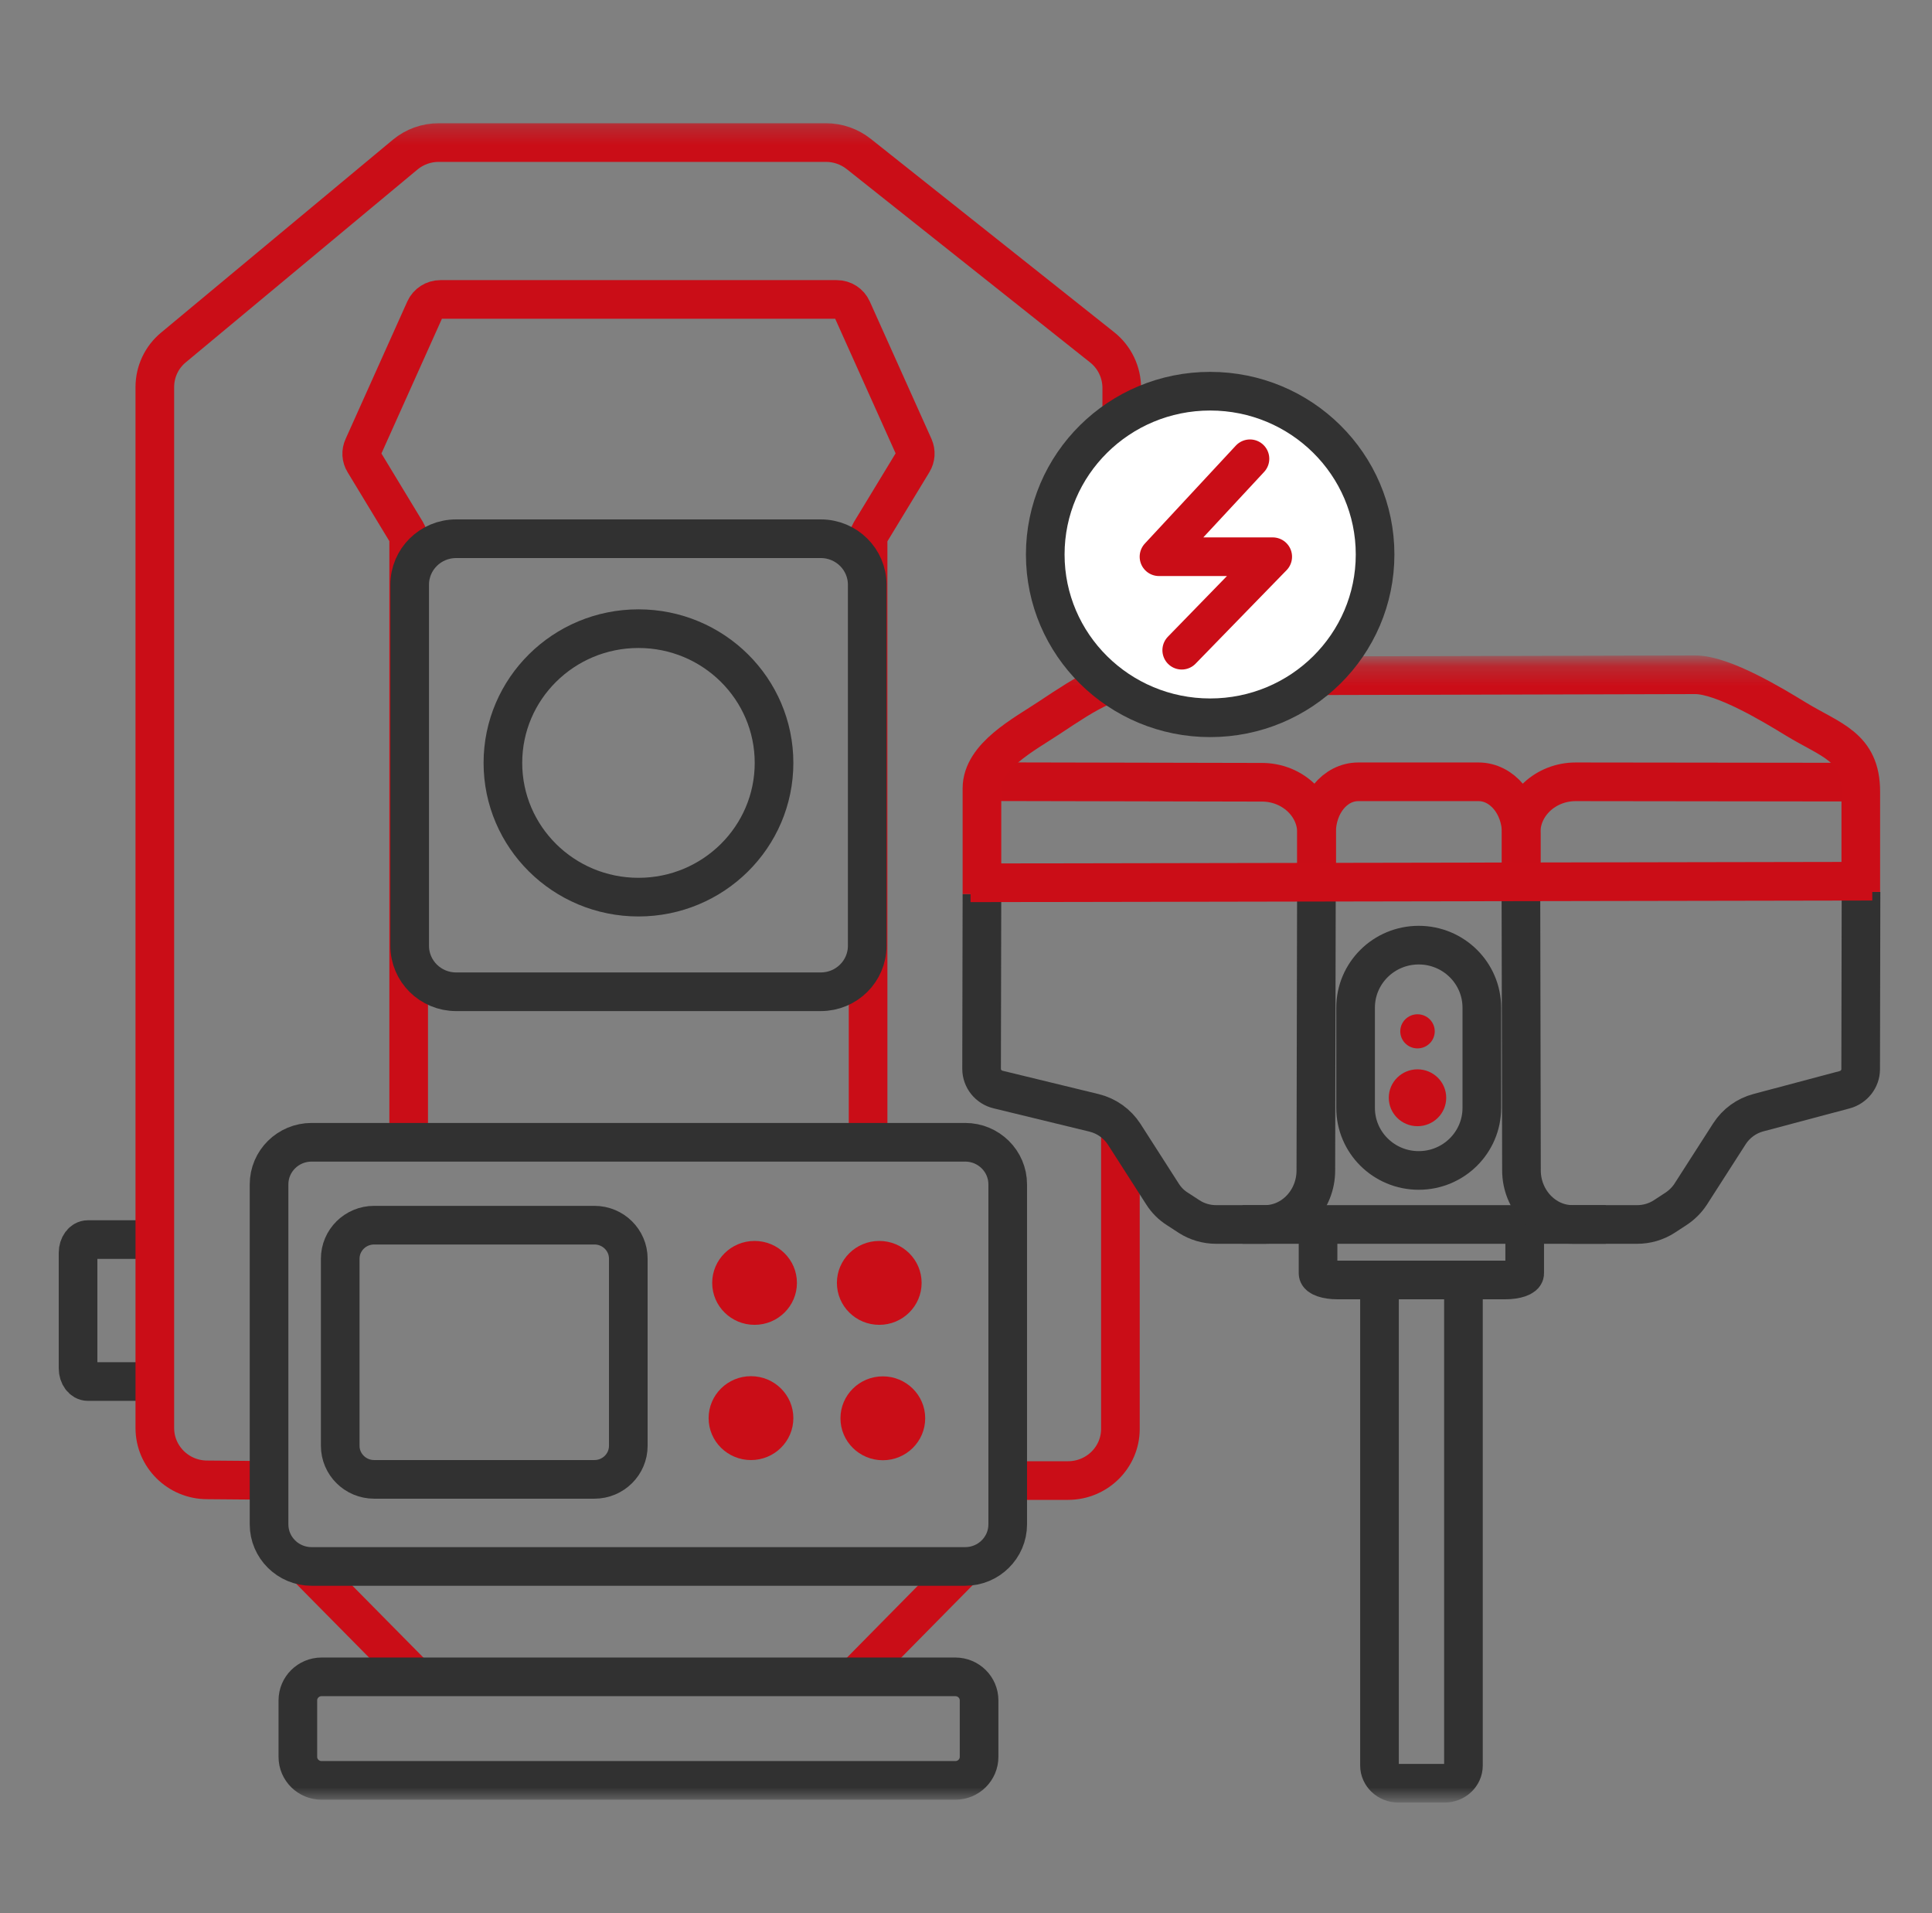 <?xml version="1.0" encoding="UTF-8"?> <svg xmlns="http://www.w3.org/2000/svg" width="100" height="99" viewBox="0 0 100 99" fill="none"><rect x="0" y="0" width="100" height="99" fill="#808080" stroke="none"/><g clip-path="url(#clip0_77_360)"><mask id="mask0_77_360" style="mask-type:luminance" maskUnits="userSpaceOnUse" x="-11" y="6" width="89" height="88"><path d="M77.06 6.258H-10.651V93.092H77.06V6.258Z" fill="white"></path></mask><g mask="url(#mask0_77_360)"><path d="M7.628 64.15H4.549C4.268 64.15 4.04 64.454 4.04 64.836V70.811C4.04 71.193 4.268 71.496 4.549 71.496H7.628" stroke="#313131" stroke-width="2" stroke-miterlimit="10"></path><path d="M57.992 58.417V73.963C57.983 75.43 56.773 76.62 55.282 76.62H52.44" stroke="#CA0D17" stroke-width="2" stroke-miterlimit="10"></path><path d="M13.847 76.611L10.724 76.585C9.233 76.585 8.014 75.387 8.014 73.902V20.03C8.014 19.24 8.365 18.485 8.979 17.981L20.969 8.004C21.46 7.596 22.074 7.378 22.705 7.378H42.756C43.37 7.378 43.967 7.587 44.449 7.969L57.044 17.972C57.693 18.485 58.062 19.266 58.062 20.082V35.98" stroke="#CA0D17" stroke-width="2" stroke-miterlimit="10"></path><path d="M38.871 75.56C40.082 75.56 41.064 74.588 41.064 73.39C41.064 72.191 40.082 71.219 38.871 71.219C37.66 71.219 36.678 72.191 36.678 73.39C36.678 74.588 37.66 75.56 38.871 75.56Z" fill="#CA0D17"></path><path d="M45.695 75.569C46.906 75.569 47.888 74.597 47.888 73.398C47.888 72.2 46.906 71.228 45.695 71.228C44.484 71.228 43.502 72.2 43.502 73.398C43.502 74.597 44.484 75.569 45.695 75.569Z" fill="#CA0D17"></path><path d="M39.056 68.562C40.267 68.562 41.249 67.59 41.249 66.391C41.249 65.192 40.267 64.22 39.056 64.22C37.845 64.22 36.863 65.192 36.863 66.391C36.863 67.59 37.845 68.562 39.056 68.562Z" fill="#CA0D17"></path><path d="M45.511 68.562C46.722 68.562 47.703 67.59 47.703 66.391C47.703 65.192 46.722 64.22 45.511 64.22C44.3 64.22 43.318 65.192 43.318 66.391C43.318 67.59 44.3 68.562 45.511 68.562Z" fill="#CA0D17"></path><path d="M33.047 46.428C36.922 46.428 40.064 43.318 40.064 39.481C40.064 35.644 36.922 32.534 33.047 32.534C29.172 32.534 26.03 35.644 26.03 39.481C26.03 43.318 29.172 46.428 33.047 46.428Z" stroke="#313131" stroke-width="2" stroke-miterlimit="10"></path><path d="M21.153 59.236V27.967C21.153 27.81 21.11 27.654 21.031 27.524C20.496 26.638 19.338 24.736 18.847 23.92C18.698 23.677 18.68 23.382 18.803 23.121L21.995 16.01C22.136 15.697 22.452 15.497 22.794 15.497H43.309C43.66 15.497 43.967 15.697 44.107 16.01L47.3 23.121C47.414 23.382 47.397 23.677 47.248 23.92L45.055 27.532C44.976 27.671 44.932 27.819 44.932 27.975C44.932 30.971 44.932 49.927 44.932 59.123" stroke="#CA0D17" stroke-width="2" stroke-miterlimit="10"></path><path d="M42.484 27.88H23.609C22.281 27.88 21.205 28.945 21.205 30.259V48.946C21.205 50.26 22.281 51.325 23.609 51.325H42.484C43.811 51.325 44.887 50.26 44.887 48.946V30.259C44.887 28.945 43.811 27.88 42.484 27.88Z" stroke="#313131" stroke-width="2" stroke-miterlimit="10"></path><path d="M30.767 63.404H19.365C18.396 63.404 17.61 64.181 17.61 65.14V74.822C17.61 75.781 18.396 76.559 19.365 76.559H30.767C31.736 76.559 32.521 75.781 32.521 74.822V65.14C32.521 64.181 31.736 63.404 30.767 63.404Z" stroke="#313131" stroke-width="2" stroke-miterlimit="10"></path><path d="M49.844 81.118L44.38 86.658" stroke="#CA0D17" stroke-width="2" stroke-miterlimit="10"></path><path d="M15.979 81.196L21.452 86.736" stroke="#CA0D17" stroke-width="2" stroke-miterlimit="10"></path><path d="M49.958 59.114H16.128C14.912 59.114 13.926 60.09 13.926 61.294V78.886C13.926 80.09 14.912 81.066 16.128 81.066H49.958C51.173 81.066 52.159 80.09 52.159 78.886V61.294C52.159 60.09 51.173 59.114 49.958 59.114Z" stroke="#313131" stroke-width="2" stroke-miterlimit="10"></path><path d="M49.449 86.779H16.645C15.967 86.779 15.417 87.324 15.417 87.995V90.921C15.417 91.593 15.967 92.137 16.645 92.137H49.449C50.127 92.137 50.677 91.593 50.677 90.921V87.995C50.677 87.324 50.127 86.779 49.449 86.779Z" stroke="#313131" stroke-width="2" stroke-miterlimit="10"></path></g><mask id="mask1_77_360" style="mask-type:luminance" maskUnits="userSpaceOnUse" x="44" y="34" width="60" height="60"><path d="M103.55 34.232H44.095V93.092H103.55V34.232Z" fill="white"></path></mask><g mask="url(#mask1_77_360)"><path d="M75.748 66.799V91.368C75.748 91.874 75.308 92.286 74.767 92.286H72.383C71.842 92.286 71.402 91.874 71.402 91.368V66.799" stroke="#313131" stroke-width="2" stroke-miterlimit="10"></path><path d="M78.918 63.833V65.898C78.918 66.087 78.472 66.24 77.919 66.24H69.22C68.668 66.24 68.222 66.087 68.222 65.898V63.833" stroke="#313131" stroke-width="2" stroke-miterlimit="10"></path><path d="M76.699 52.149C76.699 50.361 75.236 48.912 73.432 48.912C71.628 48.912 70.165 50.361 70.165 52.149V57.335C70.165 59.123 71.628 60.572 73.432 60.572C75.236 60.572 76.699 59.123 76.699 57.335V52.149Z" stroke="#313131" stroke-width="2" stroke-miterlimit="10"></path><path d="M68.144 45.162V43.096C68.144 41.63 69.096 40.459 70.308 40.459H76.528C77.746 40.459 78.739 41.654 78.739 43.12V45.185" stroke="#CA0D17" stroke-width="2" stroke-linejoin="round"></path><path d="M78.734 45.138V43.072C78.734 41.636 80.006 40.459 81.558 40.459L96.344 40.477" stroke="#CA0D17" stroke-width="2" stroke-linejoin="round"></path><path d="M68.145 45.162V43.096C68.145 41.66 66.872 40.483 65.32 40.483L51.051 40.453" stroke="#CA0D17" stroke-width="2" stroke-linejoin="round"></path><path d="M50.825 46.269L50.807 55.315C50.807 55.822 51.163 56.269 51.669 56.387L56.633 57.593C57.276 57.752 57.828 58.147 58.185 58.694L60.177 61.802C60.373 62.108 60.629 62.367 60.938 62.561L61.544 62.956C61.961 63.226 62.448 63.368 62.947 63.368H84.738C85.237 63.368 85.725 63.226 86.141 62.956L86.747 62.561C87.051 62.361 87.312 62.102 87.508 61.802L89.518 58.67C89.863 58.135 90.398 57.746 91.016 57.582L95.469 56.398C95.963 56.269 96.308 55.828 96.308 55.333L96.326 46.157" stroke="#313131" stroke-width="2" stroke-miterlimit="10"></path><path d="M64.315 63.368H65.468C66.919 63.368 68.108 62.114 68.108 60.572L68.138 45.745" stroke="#313131" stroke-width="2" stroke-miterlimit="10"></path><path d="M83.115 63.367H81.391C79.94 63.367 78.751 62.102 78.751 60.566L78.721 45.521" stroke="#313131" stroke-width="2" stroke-miterlimit="10"></path><path d="M73.369 58.282C74.19 58.282 74.856 57.623 74.856 56.811C74.856 55.998 74.19 55.339 73.369 55.339C72.549 55.339 71.883 55.998 71.883 56.811C71.883 57.623 72.549 58.282 73.369 58.282Z" fill="#CA0D17"></path><path d="M73.37 54.256C73.863 54.256 74.262 53.861 74.262 53.373C74.262 52.886 73.863 52.49 73.37 52.49C72.878 52.49 72.478 52.886 72.478 53.373C72.478 53.861 72.878 54.256 73.37 54.256Z" fill="#CA0D17"></path><path d="M50.825 46.269V40.8C50.825 39.141 52.989 38.022 54.309 37.145C56.378 35.774 57.537 34.991 59.689 34.991L87.746 34.92C89.197 34.92 91.825 36.521 92.943 37.204C94.774 38.322 96.314 38.634 96.314 40.971V46.157" stroke="#CB0D17" stroke-width="2" stroke-linejoin="round"></path><path d="M50.235 45.686L96.908 45.603" stroke="#CB0D17" stroke-width="2" stroke-linejoin="round"></path></g><path d="M62.638 37.146C67.352 37.146 71.174 33.362 71.174 28.695C71.174 24.028 67.352 20.245 62.638 20.245C57.924 20.245 54.102 24.028 54.102 28.695C54.102 33.362 57.924 37.146 62.638 37.146Z" fill="white" stroke="#323232" stroke-width="2" stroke-miterlimit="10"></path><path d="M64.698 23.742L59.989 28.811H65.876L61.166 33.649" stroke="#CA0D17" stroke-width="2" stroke-linecap="round" stroke-linejoin="round"></path></g><defs><clipPath id="clip0_77_360"><rect width="100" height="99" fill="white"></rect></clipPath></defs></svg> 